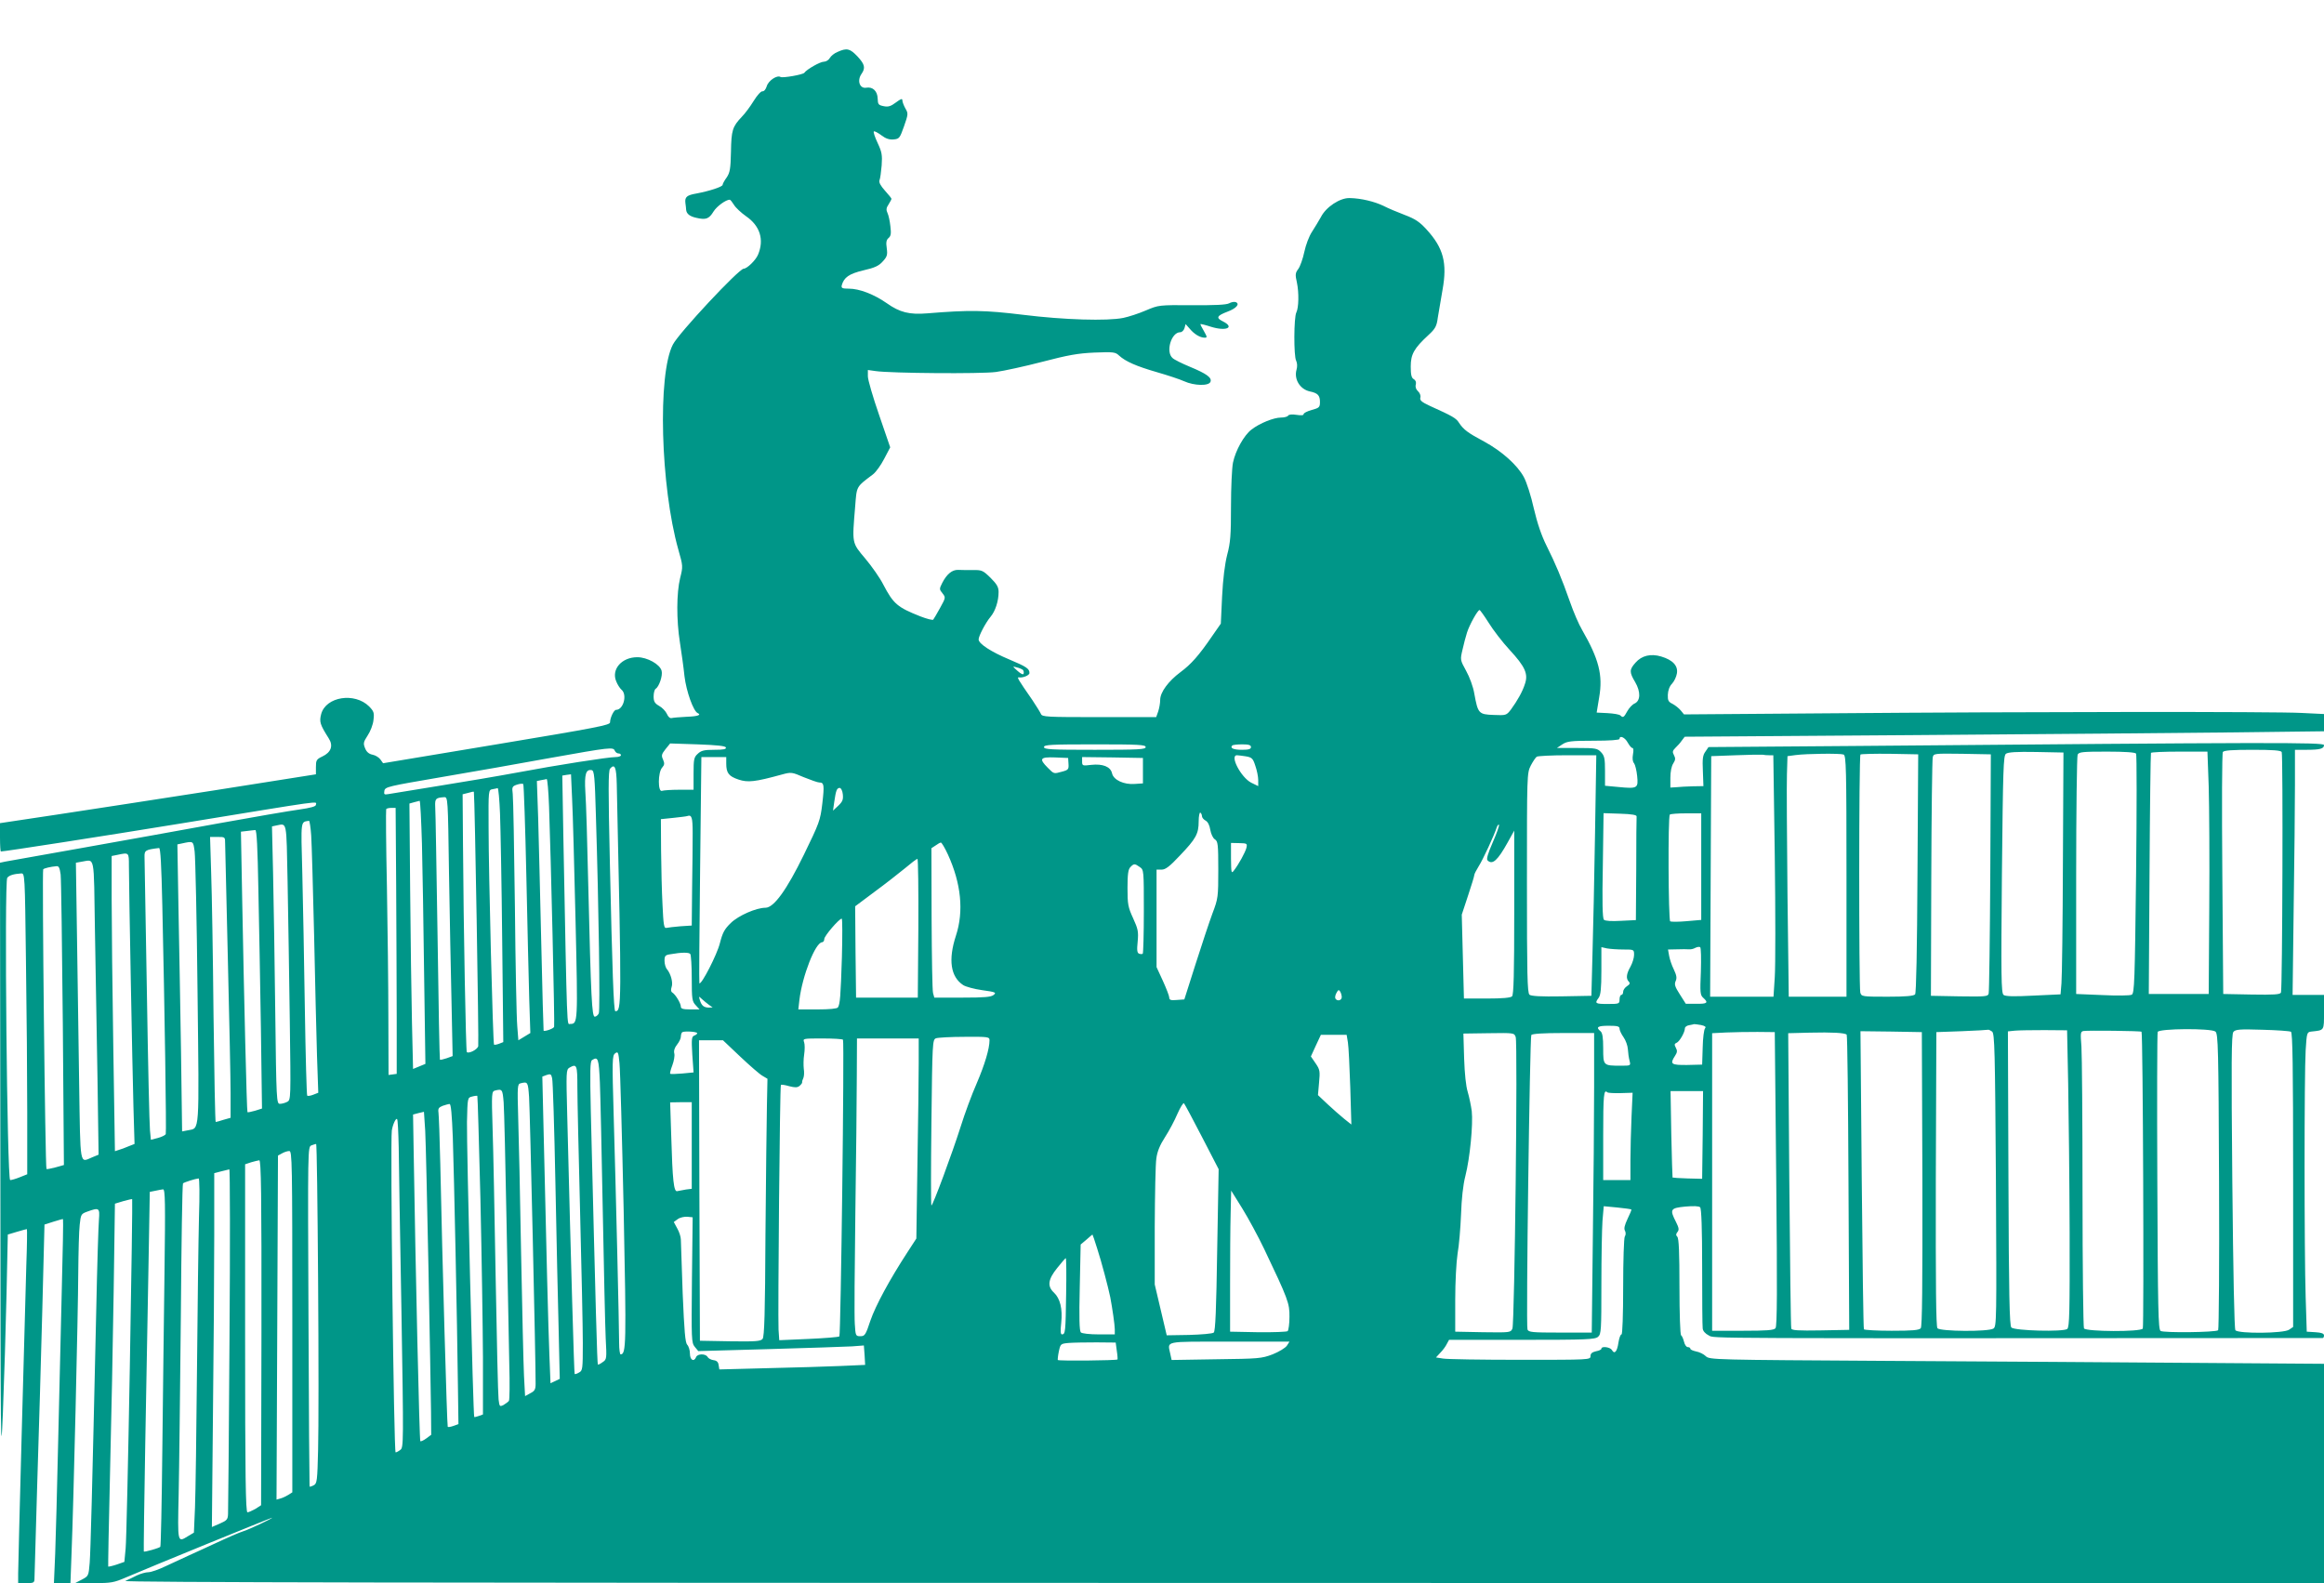 <?xml version="1.0" standalone="no"?>
<!DOCTYPE svg PUBLIC "-//W3C//DTD SVG 20010904//EN"
 "http://www.w3.org/TR/2001/REC-SVG-20010904/DTD/svg10.dtd">
<svg version="1.0" xmlns="http://www.w3.org/2000/svg"
 width="1280pt" height="872pt" viewBox="0 0 1280 872"
 preserveAspectRatio="xMidYMid meet">
<g transform="translate(0,872) scale(0.1,-0.1)"
fill="#009688" stroke="none">
<path d="M4613 8434 c-18 -7 -37 -23 -43 -34 -6 -11 -21 -20 -33 -20 -20 0
-94 -42 -107 -61 -7 -10 -120 -30 -131 -23 -19 12 -67 -20 -76 -51 -5 -17 -15
-29 -24 -28 -8 1 -29 -22 -48 -53 -19 -31 -48 -70 -65 -87 -52 -55 -58 -74
-60 -193 -2 -96 -6 -115 -24 -142 -12 -16 -22 -35 -22 -40 0 -11 -75 -35 -145
-48 -52 -9 -64 -19 -60 -52 2 -15 4 -31 4 -37 2 -23 20 -37 57 -45 52 -12 69
-6 94 35 18 29 68 65 89 65 4 0 14 -13 24 -29 9 -15 39 -43 66 -62 77 -53 101
-129 66 -212 -13 -31 -61 -77 -79 -77 -26 0 -358 -355 -390 -418 -85 -164 -68
-781 30 -1129 26 -91 26 -93 10 -157 -20 -82 -21 -230 -1 -356 8 -52 20 -135
25 -185 10 -83 49 -193 73 -203 22 -10 -1 -18 -60 -20 -38 -2 -75 -5 -83 -7
-9 -3 -20 6 -27 23 -7 15 -26 35 -43 44 -24 14 -30 24 -30 52 0 19 5 38 11 42
19 11 40 73 33 99 -9 36 -79 75 -134 75 -86 0 -144 -67 -116 -133 7 -18 20
-38 29 -46 33 -27 11 -111 -30 -111 -12 0 -33 -44 -33 -69 0 -15 -72 -29 -625
-121 l-625 -104 -15 21 c-8 11 -27 23 -43 26 -20 4 -33 15 -41 35 -11 27 -10
34 14 71 15 22 30 61 32 85 5 40 2 48 -24 75 -80 79 -238 54 -264 -42 -11 -43
-7 -57 41 -133 27 -41 14 -78 -35 -101 -32 -15 -35 -21 -35 -58 l0 -40 -557
-88 c-307 -48 -699 -108 -870 -134 l-313 -47 0 -78 c0 -43 2 -78 5 -78 21 0
561 84 990 154 815 133 745 124 745 103 0 -9 -29 -17 -92 -26 -51 -7 -250 -41
-443 -76 -192 -35 -530 -96 -750 -135 -220 -39 -412 -73 -427 -76 l-28 -6 2
-1676 c1 -1529 2 -1648 14 -1352 7 179 16 472 20 653 l7 327 50 15 c28 8 52
15 55 15 2 0 1 -89 -3 -197 -9 -307 -45 -1642 -45 -1700 l0 -53 45 0 c42 0 45
2 45 28 0 15 7 248 15 517 9 270 21 702 28 960 l12 470 50 16 c28 9 51 15 52
14 2 -1 -1 -181 -7 -401 -5 -219 -14 -597 -20 -839 -5 -242 -13 -513 -16 -602
l-7 -163 46 0 45 0 6 163 c11 268 36 1327 37 1547 1 113 4 232 8 264 6 57 8
60 41 72 66 24 70 21 65 -43 -3 -32 -10 -258 -15 -503 -23 -1025 -31 -1319
-36 -1388 -6 -71 -6 -73 -42 -92 l-37 -19 103 -1 c94 0 110 3 175 31 130 56
799 329 805 329 9 -1 -131 -67 -160 -75 -24 -8 -69 -27 -183 -80 -38 -18 -92
-42 -120 -55 -27 -12 -82 -38 -121 -56 -39 -19 -82 -34 -97 -34 -14 0 -43 -8
-64 -18 -21 -11 -49 -24 -63 -30 -18 -8 1680 -11 6043 -11 l6067 -1 0 604 0
604 -702 5 c-387 3 -1148 8 -1692 11 -970 6 -990 6 -1011 26 -11 11 -35 23
-53 26 -18 4 -32 10 -32 15 0 5 -6 9 -14 9 -8 0 -17 13 -21 30 -4 16 -11 32
-16 35 -5 4 -9 119 -9 269 0 185 -3 265 -12 274 -8 8 -8 15 1 26 10 12 8 23
-8 55 -36 70 -31 77 51 85 46 4 75 3 82 -4 7 -8 11 -116 11 -328 0 -174 1
-327 3 -339 1 -14 14 -29 34 -39 33 -17 -92 -16 3381 -14 4 0 7 7 7 14 0 11
-14 16 -47 18 l-48 3 -6 190 c-8 249 -8 1232 0 1360 6 97 7 100 31 103 73 8
70 3 70 107 l0 95 -87 0 -86 0 6 482 c4 265 7 568 7 675 l0 193 64 0 c74 0 96
6 96 26 0 16 -288 15 -2602 -5 l-788 -6 -17 -25 c-15 -20 -17 -41 -14 -107 l3
-83 -58 -1 c-33 -1 -74 -3 -91 -5 l-33 -2 0 54 c0 33 6 64 16 79 12 19 13 28
4 45 -10 18 -8 25 8 41 11 10 27 28 35 40 l16 21 1268 9 c697 5 1490 12 1761
15 l492 6 0 48 0 47 -122 6 c-146 8 -1515 7 -2608 -2 l-795 -6 -18 22 c-10 12
-30 28 -45 36 -23 11 -27 19 -26 50 1 24 9 47 23 61 12 13 24 38 27 57 7 42
-23 74 -87 93 -57 17 -107 5 -141 -34 -34 -38 -35 -52 -2 -107 31 -53 30 -103
-3 -118 -12 -5 -30 -24 -40 -42 -19 -35 -24 -38 -38 -24 -6 6 -37 11 -71 13
l-60 3 14 85 c21 122 -2 210 -94 370 -18 30 -48 100 -67 155 -46 131 -80 211
-129 309 -27 54 -51 123 -70 205 -15 68 -40 146 -55 173 -36 67 -123 144 -219
196 -88 47 -113 65 -138 103 -16 26 -36 37 -160 93 -47 22 -57 31 -53 46 3 11
-3 26 -13 35 -11 10 -16 24 -12 37 3 13 -1 24 -12 30 -12 7 -16 24 -16 69 0
68 18 100 98 174 37 34 45 48 51 95 5 30 17 99 26 153 27 149 5 231 -87 332
-39 43 -63 59 -121 81 -40 15 -92 37 -117 50 -50 24 -124 42 -186 43 -53 2
-131 -49 -159 -105 -12 -21 -34 -58 -49 -81 -16 -24 -34 -72 -42 -110 -8 -38
-23 -80 -33 -94 -17 -22 -18 -32 -8 -75 12 -57 10 -139 -3 -165 -14 -25 -15
-242 -1 -266 6 -13 7 -32 2 -49 -15 -53 19 -108 73 -120 44 -9 56 -22 56 -58
0 -29 -4 -33 -45 -44 -25 -7 -45 -17 -45 -23 0 -7 -13 -8 -39 -4 -24 4 -42 2
-46 -4 -3 -6 -21 -11 -40 -11 -39 0 -117 -31 -162 -66 -41 -31 -88 -115 -102
-182 -6 -29 -11 -138 -11 -241 0 -158 -3 -200 -21 -267 -13 -52 -23 -131 -28
-229 l-7 -150 -48 -69 c-73 -107 -116 -155 -174 -198 -67 -50 -112 -111 -112
-153 0 -18 -5 -46 -11 -64 l-11 -31 -314 0 c-291 0 -315 1 -321 18 -4 9 -25
43 -47 76 -79 114 -87 127 -74 125 21 -4 58 11 58 24 0 24 -17 35 -112 75 -98
41 -168 86 -168 110 0 19 39 93 66 125 26 31 44 86 44 136 0 27 -9 43 -44 78
-42 41 -48 44 -98 43 -29 0 -66 0 -81 1 -33 1 -62 -23 -87 -71 -17 -34 -17
-36 1 -58 18 -23 18 -24 -13 -80 -17 -31 -34 -60 -38 -65 -3 -4 -35 4 -71 18
-126 50 -148 68 -204 175 -18 36 -63 100 -99 143 -75 89 -73 81 -56 287 9 114
4 106 98 177 16 12 44 51 62 86 l33 63 -61 178 c-34 98 -62 194 -62 213 l0 35
43 -6 c81 -12 580 -16 662 -5 44 6 159 31 255 56 142 37 196 47 288 51 104 4
115 3 135 -16 36 -33 95 -59 209 -92 59 -17 126 -39 150 -50 55 -25 136 -27
145 -3 9 23 -22 45 -114 83 -43 18 -86 39 -95 48 -39 34 -7 142 42 142 10 0
20 10 24 23 l6 22 23 -26 c25 -30 57 -49 82 -49 15 0 14 4 -4 36 -12 20 -21
38 -19 39 2 1 28 -5 58 -15 84 -26 133 -4 65 30 -39 19 -33 31 25 53 49 18 71
43 46 53 -8 3 -25 0 -37 -7 -16 -8 -79 -11 -205 -10 -182 1 -182 1 -253 -29
-39 -17 -95 -35 -124 -41 -88 -18 -326 -11 -552 17 -212 26 -297 27 -528 8
-98 -8 -151 5 -223 56 -70 49 -151 80 -208 80 -37 0 -43 3 -40 18 12 44 40 64
120 83 62 14 85 25 106 49 24 26 27 36 22 73 -5 32 -2 46 10 56 13 11 15 25
10 65 -3 28 -10 61 -16 73 -8 17 -7 28 6 47 9 14 16 28 16 31 0 3 -16 23 -36
45 -24 27 -34 45 -30 57 4 9 9 46 12 82 4 57 1 74 -22 123 -15 32 -25 61 -21
64 3 3 21 -6 41 -21 25 -19 44 -25 68 -23 31 3 34 7 57 72 23 66 24 71 8 98
-9 16 -17 37 -17 45 0 12 -8 9 -35 -11 -28 -21 -42 -26 -67 -21 -30 6 -33 10
-34 42 -1 41 -27 66 -62 60 -37 -7 -53 39 -27 76 23 33 18 53 -23 97 -41 43
-58 47 -109 24z m3586 -3144 c24 -39 76 -107 116 -150 85 -92 103 -132 84
-187 -13 -42 -42 -93 -77 -141 -25 -32 -26 -33 -96 -30 -82 3 -86 8 -106 118
-6 37 -26 91 -45 125 -33 60 -33 61 -20 116 7 31 18 74 25 95 14 44 59 124 69
124 3 0 26 -32 50 -70z m-2565 -260 c4 -5 6 -14 4 -20 -2 -8 -14 -3 -33 14
-30 27 -30 27 -5 20 14 -3 29 -10 34 -14z m3331 -400 c9 -16 20 -30 26 -30 6
0 7 -14 3 -35 -4 -22 -2 -41 6 -49 6 -8 14 -40 17 -70 7 -68 2 -71 -102 -61
l-75 7 0 81 c0 69 -3 84 -22 104 -20 21 -29 23 -132 23 l-111 0 30 20 c26 17
47 20 173 20 88 0 142 4 142 10 0 22 30 8 45 -20z m-4967 -27 c3 -10 -14 -13
-64 -13 -56 0 -72 -4 -91 -22 -21 -19 -23 -30 -23 -110 l0 -88 -79 0 c-44 0
-86 -3 -95 -6 -23 -9 -23 102 1 128 13 15 14 23 5 44 -10 22 -9 29 13 57 l26
32 151 -5 c109 -4 153 -9 156 -17z m2312 2 c0 -13 -38 -15 -280 -15 -242 0
-280 2 -280 15 0 13 38 15 280 15 242 0 280 -2 280 -15z m580 0 c0 -11 -12
-15 -49 -15 -47 0 -68 9 -54 24 3 3 28 6 55 6 36 0 48 -4 48 -15z m-3504 -20
c4 -8 12 -15 20 -15 8 0 14 -4 14 -10 0 -5 -13 -10 -29 -10 -41 0 -323 -44
-541 -85 -102 -19 -297 -52 -435 -74 -137 -22 -262 -43 -276 -45 -23 -4 -25
-2 -22 18 4 22 19 25 311 75 169 29 440 76 602 106 331 59 348 61 356 40z
m9181 -7 c8 -14 4 -1303 -4 -1325 -4 -11 -38 -13 -162 -11 l-156 3 -5 660 c-3
385 -2 665 3 673 7 9 52 12 163 12 111 0 155 -3 161 -12z m-1205 -608 c-1
-333 -5 -633 -8 -666 l-5 -61 -150 -7 c-111 -6 -154 -4 -164 4 -13 11 -14 104
-9 664 6 581 8 652 22 664 12 9 57 12 167 10 l150 -3 -3 -605z m403 599 c4 -6
4 -305 0 -665 -7 -588 -9 -656 -24 -663 -9 -5 -81 -6 -161 -2 l-145 6 0 650
c0 358 4 658 8 668 7 15 25 17 162 17 99 0 156 -4 160 -11z m400 -181 c3 -106
5 -407 3 -668 l-3 -475 -165 0 -165 0 4 660 c2 363 6 663 8 668 2 4 73 7 157
7 l154 0 7 -192z m-2420 172 l22 0 8 -557 c4 -307 4 -606 0 -665 l-7 -108
-174 0 -175 0 3 663 3 662 135 5 c74 3 141 4 148 3 8 -2 24 -3 37 -3z m409 4
c14 -6 16 -74 16 -670 l0 -664 -159 0 -159 0 -7 563 c-3 309 -5 607 -3 662 l3
100 45 6 c62 8 245 10 264 3z m407 -654 c-2 -424 -7 -659 -13 -667 -8 -9 -51
-13 -153 -13 -139 0 -143 1 -149 23 -8 31 -8 1302 1 1311 4 3 77 5 162 4 l156
-3 -4 -655z m401 5 c-2 -357 -6 -658 -9 -668 -4 -16 -18 -17 -161 -15 l-157 3
2 645 c1 355 5 655 8 668 5 22 6 22 163 20 l157 -3 -3 -650z m-4100 639 c33
-6 39 -11 52 -52 9 -25 16 -61 16 -79 l0 -33 -39 19 c-56 29 -120 151 -78 151
6 0 29 -3 49 -6z m1923 -426 c-4 -238 -10 -536 -14 -663 l-6 -230 -164 -3
c-112 -2 -168 1 -177 9 -12 10 -14 113 -14 616 0 597 0 604 21 646 12 23 27
45 33 49 6 4 82 8 169 8 l159 0 -7 -432z m-4785 386 c0 -52 14 -70 68 -88 51
-17 90 -13 239 28 51 14 55 13 120 -15 38 -15 76 -29 85 -29 27 0 29 -13 17
-117 -11 -93 -17 -107 -101 -280 -95 -195 -166 -293 -212 -293 -51 0 -149 -43
-191 -84 -35 -34 -45 -53 -60 -111 -15 -62 -102 -231 -113 -221 -2 2 0 284 4
625 l7 621 69 0 68 0 0 -36z m1885 -1 c2 -30 -1 -34 -34 -43 -48 -13 -45 -14
-80 21 -50 50 -43 60 40 57 l72 -3 2 -32z m410 -38 l0 -70 -44 -3 c-61 -5
-118 22 -126 58 -8 37 -51 54 -115 47 -48 -6 -50 -5 -50 19 l0 24 168 -2 167
-3 0 -70z m-2898 -76 c27 -1229 27 -1248 -8 -1249 -9 0 -17 231 -30 818 -9
402 -9 505 1 518 26 30 35 8 37 -87z m-115 -169 c16 -511 24 -1076 16 -1092
-5 -10 -15 -18 -22 -18 -16 0 -21 99 -36 725 -5 231 -12 462 -16 513 -6 98 3
126 35 120 14 -3 17 -36 23 -248z m-112 -583 c13 -564 13 -567 -30 -567 -18 0
-16 -69 -37 1022 l-6 346 24 4 24 3 6 -135 c4 -74 12 -377 19 -673z m-146 631
c10 -271 32 -1203 28 -1214 -3 -10 -53 -27 -58 -21 -1 1 -7 220 -13 487 -6
267 -14 576 -17 687 l-7 201 24 5 c13 2 27 5 30 6 4 0 10 -68 13 -151z m-125
-383 c6 -275 13 -582 16 -682 l6 -183 -33 -20 -33 -20 -6 77 c-4 42 -10 338
-13 657 -4 320 -9 600 -12 623 -5 38 -3 42 23 51 15 5 31 7 35 3 3 -3 11 -231
17 -506z m-145 343 c3 -79 9 -394 12 -700 l6 -558 -23 -9 c-13 -5 -26 -7 -28
-5 -6 5 -30 948 -30 1196 -1 207 -1 207 22 211 12 2 25 5 28 6 4 0 10 -63 13
-141z m1888 107 c3 -29 -1 -40 -25 -63 l-29 -27 7 49 c9 62 14 76 30 76 7 0
15 -15 17 -35z m-2032 13 c5 -25 28 -1388 24 -1401 -6 -19 -52 -42 -63 -32 -5
6 -18 677 -21 1150 l-2 270 24 6 c27 8 38 10 38 7z m-137 -450 c4 -233 10
-554 14 -714 l6 -291 -33 -12 c-18 -6 -35 -10 -37 -8 -2 2 -8 307 -13 678 -6
371 -11 693 -13 716 -2 44 3 49 49 52 21 1 21 -1 27 -421z m-149 165 c3 -131
9 -457 12 -725 l7 -488 -34 -14 -34 -14 -6 255 c-3 141 -8 470 -10 731 l-4
476 25 7 c14 4 28 7 31 8 4 1 9 -106 13 -236z m-142 -230 c1 -236 3 -565 3
-733 l0 -305 -22 -3 -23 -3 -1 313 c0 172 -4 500 -8 728 -5 228 -6 418 -4 423
2 4 15 7 28 7 l24 0 3 -427z m4438 382 c0 -8 9 -19 20 -25 13 -7 22 -26 26
-51 4 -23 15 -46 25 -52 17 -11 19 -27 19 -167 0 -151 -1 -159 -32 -241 -17
-46 -59 -172 -93 -279 l-62 -195 -42 -3 c-32 -3 -41 0 -41 13 0 9 -16 50 -35
92 l-35 76 0 268 0 269 28 0 c21 0 44 17 100 77 89 93 104 120 104 189 0 29 5
51 9 48 5 -3 9 -12 9 -19z m2394 -2 c-1 -7 -2 -139 -2 -292 l-2 -279 -82 -4
c-52 -3 -87 -1 -94 6 -8 8 -10 97 -6 299 l4 288 92 -3 c65 -2 91 -7 90 -15z
m356 -277 l0 -293 -81 -7 c-44 -4 -84 -4 -90 -1 -10 7 -13 578 -2 588 3 4 44
7 90 7 l83 0 0 -294z m-5555 186 c0 -51 -1 -186 -3 -301 l-2 -209 -62 -4 c-35
-3 -70 -7 -78 -9 -13 -3 -16 17 -21 126 -4 72 -7 207 -8 302 l-1 171 68 7 c37
4 72 8 77 10 25 9 30 -7 30 -93z m-2101 -14 c3 -46 10 -292 16 -548 5 -256 13
-556 16 -667 l7 -202 -28 -11 c-15 -6 -30 -8 -33 -5 -3 3 -9 218 -13 478 -4
259 -10 596 -14 749 -8 297 -10 279 37 287 3 0 9 -36 12 -81z m-130 -255 c3
-175 9 -517 12 -759 6 -439 6 -442 -14 -453 -11 -6 -29 -11 -40 -11 -19 0 -20
14 -26 508 -3 279 -9 622 -12 764 l-6 256 23 5 c61 11 56 36 63 -310z m6638
218 c-28 -64 -36 -93 -29 -100 27 -27 56 0 111 99 l36 65 0 -450 c0 -338 -3
-454 -12 -463 -8 -8 -53 -12 -138 -12 l-127 0 -6 231 -6 231 34 103 c19 57 35
109 35 115 0 6 11 27 24 48 22 34 86 171 100 216 4 10 9 16 12 13 3 -3 -12
-46 -34 -96z m-6799 -258 c4 -181 10 -526 14 -768 l6 -441 -38 -12 c-22 -6
-40 -10 -42 -8 -4 3 -19 633 -29 1168 l-7 377 34 4 c19 2 39 5 45 5 8 2 13
-98 17 -325z m-183 250 c0 -21 7 -308 15 -638 8 -330 15 -661 15 -736 l0 -136
-39 -11 c-21 -7 -40 -12 -43 -12 -3 0 -8 264 -12 588 -3 323 -9 676 -13 785
l-6 197 42 0 c41 0 41 0 41 -37z m-152 -818 c9 -796 13 -747 -54 -761 l-31 -6
-6 439 c-4 241 -10 596 -14 790 l-6 352 24 5 c65 14 63 15 71 -44 4 -30 12
-379 16 -775z m4133 758 c73 -160 88 -313 44 -447 -43 -132 -30 -226 40 -272
14 -9 61 -22 105 -28 73 -10 79 -13 63 -26 -14 -12 -51 -15 -172 -15 l-155 0
-7 25 c-4 14 -7 199 -8 411 l-1 387 23 15 c12 9 25 16 29 16 4 1 22 -29 39
-66z m1644 37 c-7 -26 -42 -90 -69 -125 -14 -18 -15 -14 -16 66 l0 86 45 -1
c44 -1 45 -2 40 -26z m-5971 -317 c13 -573 23 -1248 19 -1259 -2 -7 -22 -16
-43 -22 l-39 -10 -5 52 c-3 28 -11 371 -17 761 -7 391 -13 726 -13 745 -1 36
5 40 80 49 8 1 13 -93 18 -316z m-184 218 c0 -114 19 -1111 25 -1329 l6 -203
-33 -13 c-18 -8 -43 -17 -54 -20 l-21 -7 -9 573 c-5 315 -9 681 -9 813 l0 240
30 6 c66 14 65 15 65 -60z m4348 -343 l-3 -383 -170 0 -170 0 -3 252 -2 251
107 80 c60 44 135 103 168 130 33 28 63 51 68 51 4 1 6 -171 5 -381z m-4535
-20 c4 -216 10 -581 14 -810 l6 -418 -36 -15 c-69 -29 -64 -57 -71 403 -3 229
-9 598 -12 819 l-6 401 28 5 c79 11 70 55 77 -385z m5755 356 c22 -15 22 -19
22 -243 0 -125 -3 -230 -6 -234 -3 -3 -12 -3 -20 0 -11 4 -13 19 -8 67 5 54 2
69 -25 128 -28 61 -31 77 -31 167 0 77 4 103 16 115 19 20 24 20 52 0z m-5944
-41 c3 -27 8 -397 12 -824 l6 -776 -46 -13 c-26 -7 -48 -11 -50 -9 -7 9 -25
1644 -18 1651 7 6 40 14 74 17 12 1 17 -10 22 -46z m-191 -480 c4 -269 7 -642
7 -829 l0 -342 -40 -16 c-22 -9 -46 -16 -54 -16 -17 0 -33 1644 -16 1665 11
14 35 21 76 24 21 1 21 0 27 -486z m4494 25 c-7 -216 -10 -258 -22 -277 -4 -7
-48 -11 -112 -11 l-106 0 6 53 c16 132 88 316 125 317 6 0 12 8 12 18 0 17 82
112 96 112 4 0 4 -96 1 -212z m4731 -79 c-5 -116 -4 -130 13 -145 30 -27 23
-34 -38 -33 l-58 0 -33 52 c-27 42 -31 55 -23 73 8 17 5 32 -10 64 -12 24 -23
58 -26 76 l-6 34 49 1 c27 1 57 1 66 0 10 -1 25 2 35 8 10 5 22 7 27 4 5 -3 6
-62 4 -134z m-427 121 c59 0 59 0 59 -30 0 -16 -9 -45 -20 -65 -23 -40 -25
-66 -9 -82 8 -8 6 -15 -10 -25 -11 -7 -21 -21 -21 -30 0 -10 -4 -18 -10 -18
-5 0 -10 -11 -10 -25 0 -24 -2 -25 -65 -25 -69 0 -73 3 -50 34 11 15 15 51 15
149 l0 130 31 -7 c17 -3 58 -6 90 -6z m-5131 -159 c0 -114 2 -127 22 -148 l21
-23 -51 0 c-40 0 -52 4 -52 15 0 18 -29 67 -47 78 -8 5 -9 15 -4 30 9 24 -4
72 -25 98 -8 8 -14 30 -14 47 0 27 4 32 33 36 62 11 102 11 109 1 4 -5 8 -66
8 -134z m3580 -103 c0 -19 -25 -25 -35 -8 -3 5 -1 19 6 31 9 17 13 19 20 8 5
-8 9 -22 9 -31z m-3485 -43 l20 -14 -20 -1 c-28 0 -41 11 -50 40 -7 24 -7 24
11 7 11 -10 28 -24 39 -32z m5464 -111 c22 -5 29 -10 22 -18 -6 -7 -12 -54
-13 -106 l-3 -94 -82 -2 c-90 -1 -97 5 -67 51 12 18 13 28 4 44 -9 17 -8 22 4
27 16 6 46 58 46 80 0 7 10 15 23 17 12 2 25 5 28 6 4 0 21 -2 38 -5z m-449
-20 c0 -9 10 -30 22 -47 12 -17 23 -47 24 -67 1 -19 5 -47 9 -62 7 -28 7 -28
-46 -28 -99 0 -99 0 -99 95 0 61 -4 86 -15 95 -27 22 -16 30 45 30 48 0 60 -3
60 -16z m2052 -16 c14 -12 16 -99 21 -819 4 -777 4 -806 -14 -817 -28 -18
-293 -16 -308 2 -8 10 -10 233 -9 822 l3 809 140 5 c77 3 143 7 146 8 3 1 12
-4 21 -10z m419 -288 c3 -162 7 -530 8 -816 1 -444 -1 -523 -13 -534 -21 -17
-290 -10 -308 8 -10 10 -14 176 -16 822 l-3 809 38 4 c21 2 94 3 163 3 l125
-1 6 -295z m404 287 c8 -8 14 -1624 7 -1635 -13 -19 -312 -17 -324 1 -4 7 -8
341 -8 742 0 402 -3 767 -6 811 -6 74 -5 82 11 85 20 4 317 1 320 -4z m407 1
c15 -12 17 -92 20 -825 2 -446 -1 -815 -5 -820 -12 -12 -299 -15 -317 -4 -13
9 -15 114 -18 822 -2 446 -1 817 2 825 7 19 294 21 318 2z m416 -1 c9 -6 12
-181 12 -817 l0 -809 -22 -15 c-29 -21 -280 -23 -296 -3 -6 7 -12 307 -17 820
-6 659 -5 810 6 823 11 14 35 16 159 12 80 -2 151 -7 158 -11z m-8778 -8 c0
-4 -7 -10 -16 -13 -15 -6 -16 -19 -11 -105 l7 -98 -62 -6 c-35 -3 -65 -4 -67
-1 -2 2 3 23 12 46 9 24 14 53 11 65 -4 14 1 32 15 49 12 15 21 34 21 44 0 9
3 20 7 24 9 8 83 4 83 -5z m5943 -803 c6 -607 5 -812 -4 -822 -9 -11 -48 -14
-180 -14 l-169 0 0 820 0 819 78 4 c42 2 120 3 172 3 l95 -1 8 -809z m388 795
c4 -3 8 -370 10 -816 l4 -810 -158 -3 c-121 -2 -158 0 -161 10 -3 7 -7 376
-11 820 l-6 807 118 3 c125 3 194 -1 204 -11z m417 -795 c1 -589 -1 -812 -9
-822 -9 -11 -47 -14 -160 -14 -81 0 -150 4 -153 8 -3 5 -8 376 -12 826 l-7
816 169 -2 169 -3 3 -809z m-2240 782 c12 -31 -6 -1577 -18 -1606 -10 -22 -12
-22 -162 -20 l-153 3 0 175 c0 100 6 209 13 255 8 44 16 141 19 215 3 87 11
163 24 213 25 98 43 284 35 357 -4 30 -14 78 -22 105 -10 32 -17 99 -20 186
l-4 136 140 2 c138 2 140 2 148 -21z m432 -276 c0 -164 -3 -536 -7 -825 l-6
-527 -174 0 c-155 0 -174 2 -180 17 -9 22 13 1608 21 1622 5 7 65 11 177 11
l169 0 0 -298z m-1356 246 c4 -24 9 -135 13 -248 l6 -204 -39 31 c-21 17 -63
54 -92 81 l-53 50 6 68 c6 64 5 72 -19 107 l-26 38 27 59 28 60 71 0 71 0 7
-42z m-1974 12 c0 -46 -26 -133 -70 -236 -27 -61 -67 -169 -89 -240 -47 -148
-153 -434 -161 -434 -3 0 -3 205 0 456 5 445 6 457 25 465 11 4 82 8 158 8
129 1 137 0 137 -19z m-807 3 c8 -14 -12 -1626 -20 -1634 -5 -4 -81 -10 -170
-14 l-161 -7 -4 58 c-4 80 7 1343 13 1348 2 3 23 0 46 -7 32 -8 45 -8 57 2 8
7 15 16 14 19 -1 4 2 15 7 25 4 10 5 32 2 50 -2 18 -2 53 2 78 4 26 4 56 0 68
-8 21 -6 21 101 21 60 0 111 -3 113 -7z m417 -130 c0 -76 -3 -324 -7 -552 l-6
-413 -50 -77 c-97 -149 -174 -291 -203 -375 -26 -79 -31 -86 -55 -86 -26 0
-27 2 -31 68 -3 37 -1 310 3 607 4 297 8 636 8 753 l1 212 170 0 170 0 0 -137z
m-983 37 c53 -50 108 -98 123 -106 l27 -16 -3 -147 c-2 -80 -5 -399 -8 -708
-2 -438 -6 -566 -16 -578 -11 -13 -39 -15 -179 -13 l-166 3 -3 828 -2 827 66
0 66 0 95 -90z m-642 -847 c15 -740 14 -793 -17 -793 -4 0 -8 28 -8 63 0 85
-18 848 -30 1252 -9 308 -8 331 8 343 16 12 18 7 24 -55 4 -37 14 -402 23
-810z m-131 705 c3 -73 10 -394 16 -713 6 -319 13 -632 16 -696 6 -113 6 -117
-17 -132 -12 -9 -24 -15 -26 -13 -4 3 -12 298 -39 1395 -5 226 -4 275 7 282
33 21 37 9 43 -123z m-124 -25 c0 -65 7 -374 15 -688 8 -314 15 -638 15 -722
0 -144 -1 -153 -21 -163 -11 -7 -22 -10 -24 -8 -3 3 -20 596 -41 1429 -6 234
-6 247 12 258 41 23 44 16 44 -106z m-121 -528 c6 -302 14 -669 18 -815 l6
-265 -25 -12 -26 -12 -6 152 c-6 144 -17 585 -32 1239 l-7 298 24 9 c21 7 25
5 30 -18 4 -14 12 -273 18 -576z m-145 473 c5 -70 37 -1471 36 -1580 0 -31 -5
-40 -29 -52 l-29 -16 -6 113 c-3 61 -10 366 -16 677 -5 311 -13 647 -16 747
-5 170 -4 182 13 186 40 10 41 8 47 -75z m-140 -30 c3 -40 10 -338 16 -663 6
-324 13 -675 15 -780 3 -104 2 -195 -2 -201 -5 -6 -18 -16 -30 -23 -21 -10
-22 -9 -27 31 -3 24 -10 324 -16 668 -6 344 -13 716 -17 826 -6 193 -5 202 13
207 40 10 42 8 48 -65z m6079 55 c4 -3 37 -5 73 -4 l66 2 -6 -133 c-3 -73 -6
-181 -6 -240 l0 -108 -75 0 -75 0 0 245 c0 224 3 258 23 238z m525 -235 l-3
-241 -80 2 c-44 1 -81 4 -83 5 -1 2 -4 110 -7 240 l-4 236 90 0 89 0 -2 -242z
m-6732 -350 c7 -310 13 -704 14 -876 l0 -313 -22 -8 c-13 -5 -24 -7 -26 -6 -6
6 -42 1492 -40 1625 3 134 3 134 28 140 14 4 27 5 29 4 2 -2 9 -256 17 -566z
m1164 293 l0 -239 -32 -4 c-18 -3 -40 -7 -48 -9 -19 -5 -26 59 -33 303 l-6
186 60 1 59 0 0 -238z m2810 47 l92 -178 -8 -445 c-5 -328 -10 -448 -19 -455
-7 -6 -68 -11 -136 -13 l-123 -2 -33 140 -33 140 0 320 c1 176 4 345 9 375 5
38 20 74 48 117 22 34 53 92 68 128 16 36 32 62 36 58 4 -4 49 -88 99 -185z
m-4126 -5 c7 -211 24 -1021 28 -1358 l3 -219 -27 -10 c-15 -5 -29 -8 -32 -5
-4 4 -30 919 -41 1449 -3 140 -8 267 -10 282 -3 22 1 28 23 37 15 5 32 10 38
10 8 1 13 -58 18 -186z m-134 -723 c7 -360 13 -713 14 -784 l1 -129 -27 -20
c-15 -11 -30 -18 -33 -15 -5 4 -26 921 -37 1616 l-3 183 30 8 30 7 7 -105 c3
-58 11 -401 18 -761z m-164 672 c1 -81 7 -486 15 -901 12 -732 12 -754 -6
-767 -10 -8 -22 -14 -26 -14 -10 0 -30 1706 -21 1773 5 32 22 70 29 63 4 -3 7
-72 9 -154z m-444 -732 c3 -412 3 -833 0 -935 -4 -171 -6 -187 -24 -196 -11
-6 -21 -9 -23 -7 -1 2 -4 423 -6 937 -4 926 -4 934 16 942 11 4 23 8 26 8 4 1
8 -336 11 -749z m-142 -230 l0 -940 -22 -14 c-13 -8 -32 -17 -44 -20 l-21 -6
4 947 4 948 22 12 c12 7 30 13 40 13 16 0 17 -51 17 -940z m-170 -61 l-2 -950
-31 -20 c-18 -10 -38 -19 -44 -19 -10 0 -13 198 -13 959 l0 958 33 11 c17 5
38 10 45 11 10 1 13 -180 12 -950z m-176 -31 c-3 -513 -7 -948 -8 -967 -1 -30
-6 -36 -45 -53 l-44 -19 6 632 c4 348 7 786 7 975 l0 342 38 10 c20 5 41 10
45 11 4 1 5 -419 1 -931z m-168 670 c-3 -117 -8 -494 -11 -838 -3 -344 -8
-687 -11 -763 l-6 -139 -32 -19 c-59 -36 -58 -42 -52 229 3 136 8 576 12 977
3 402 8 733 12 737 7 6 66 25 86 27 5 1 6 -92 2 -211z m-190 -305 c-3 -252 -9
-694 -12 -983 -3 -289 -8 -527 -11 -530 -6 -7 -87 -30 -91 -26 -1 2 2 268 8
592 6 324 14 769 18 989 l7 400 30 6 c17 4 36 7 43 8 12 1 13 -76 8 -456z
m6057 127 c132 -277 140 -299 139 -374 0 -38 -5 -73 -10 -78 -4 -4 -78 -7
-163 -6 l-154 3 0 260 c0 143 1 318 3 389 l3 128 61 -98 c34 -55 88 -155 121
-224z m-6248 -652 c-9 -507 -19 -956 -23 -997 l-7 -74 -43 -15 c-24 -8 -44
-12 -46 -11 -1 2 3 234 10 514 7 281 16 729 20 998 l7 487 46 14 c25 7 47 12
49 11 2 -2 -4 -419 -13 -927z m8270 870 c2 -2 -8 -25 -21 -52 -16 -34 -21 -54
-14 -65 5 -10 5 -23 -1 -32 -5 -7 -9 -132 -9 -276 0 -157 -4 -263 -9 -263 -6
0 -13 -20 -17 -45 -7 -50 -22 -67 -36 -41 -9 16 -58 23 -58 7 0 -5 -13 -11
-30 -14 -21 -5 -30 -12 -30 -27 0 -20 -5 -20 -387 -20 -214 0 -405 3 -426 7
l-38 6 24 26 c14 14 30 36 36 49 l12 22 401 0 c360 0 403 2 420 17 17 15 18
37 18 287 0 149 3 307 6 351 l7 81 74 -7 c41 -4 76 -9 78 -11z m-5174 -388
c-3 -329 -3 -346 16 -369 l19 -23 390 11 c214 6 419 13 456 15 l66 5 4 -54 3
-53 -135 -6 c-74 -3 -255 -9 -402 -12 l-266 -7 -4 24 c-2 17 -11 25 -28 27
-14 2 -29 10 -33 18 -11 19 -56 18 -63 -1 -12 -29 -34 -16 -34 19 0 19 -7 41
-15 49 -11 12 -16 72 -25 283 -5 148 -10 281 -10 296 0 15 -9 43 -20 62 l-19
35 22 16 c12 9 36 14 52 13 l30 -3 -4 -345z m2232 173 c23 -70 61 -214 72
-268 11 -58 25 -153 25 -177 l0 -28 -88 0 c-52 0 -93 5 -99 11 -8 8 -10 79 -6
248 l5 236 32 27 c17 15 32 28 33 28 1 0 13 -35 26 -77z m-171 -250 c-3 -208
-4 -223 -23 -223 -8 0 -9 19 -4 64 8 77 -6 134 -40 166 -38 35 -33 73 18 136
23 29 44 53 47 54 3 0 4 -89 2 -197z m279 -313 c4 -25 5 -46 4 -48 -5 -6 -326
-9 -329 -3 -1 3 1 25 6 48 9 41 10 42 56 46 26 2 94 3 152 3 l105 -1 6 -45z
m937 28 c-9 -13 -44 -34 -79 -48 -61 -23 -76 -24 -310 -27 l-246 -4 -7 32
c-15 75 -44 69 325 69 l331 0 -14 -22z"/>
</g>
</svg>
